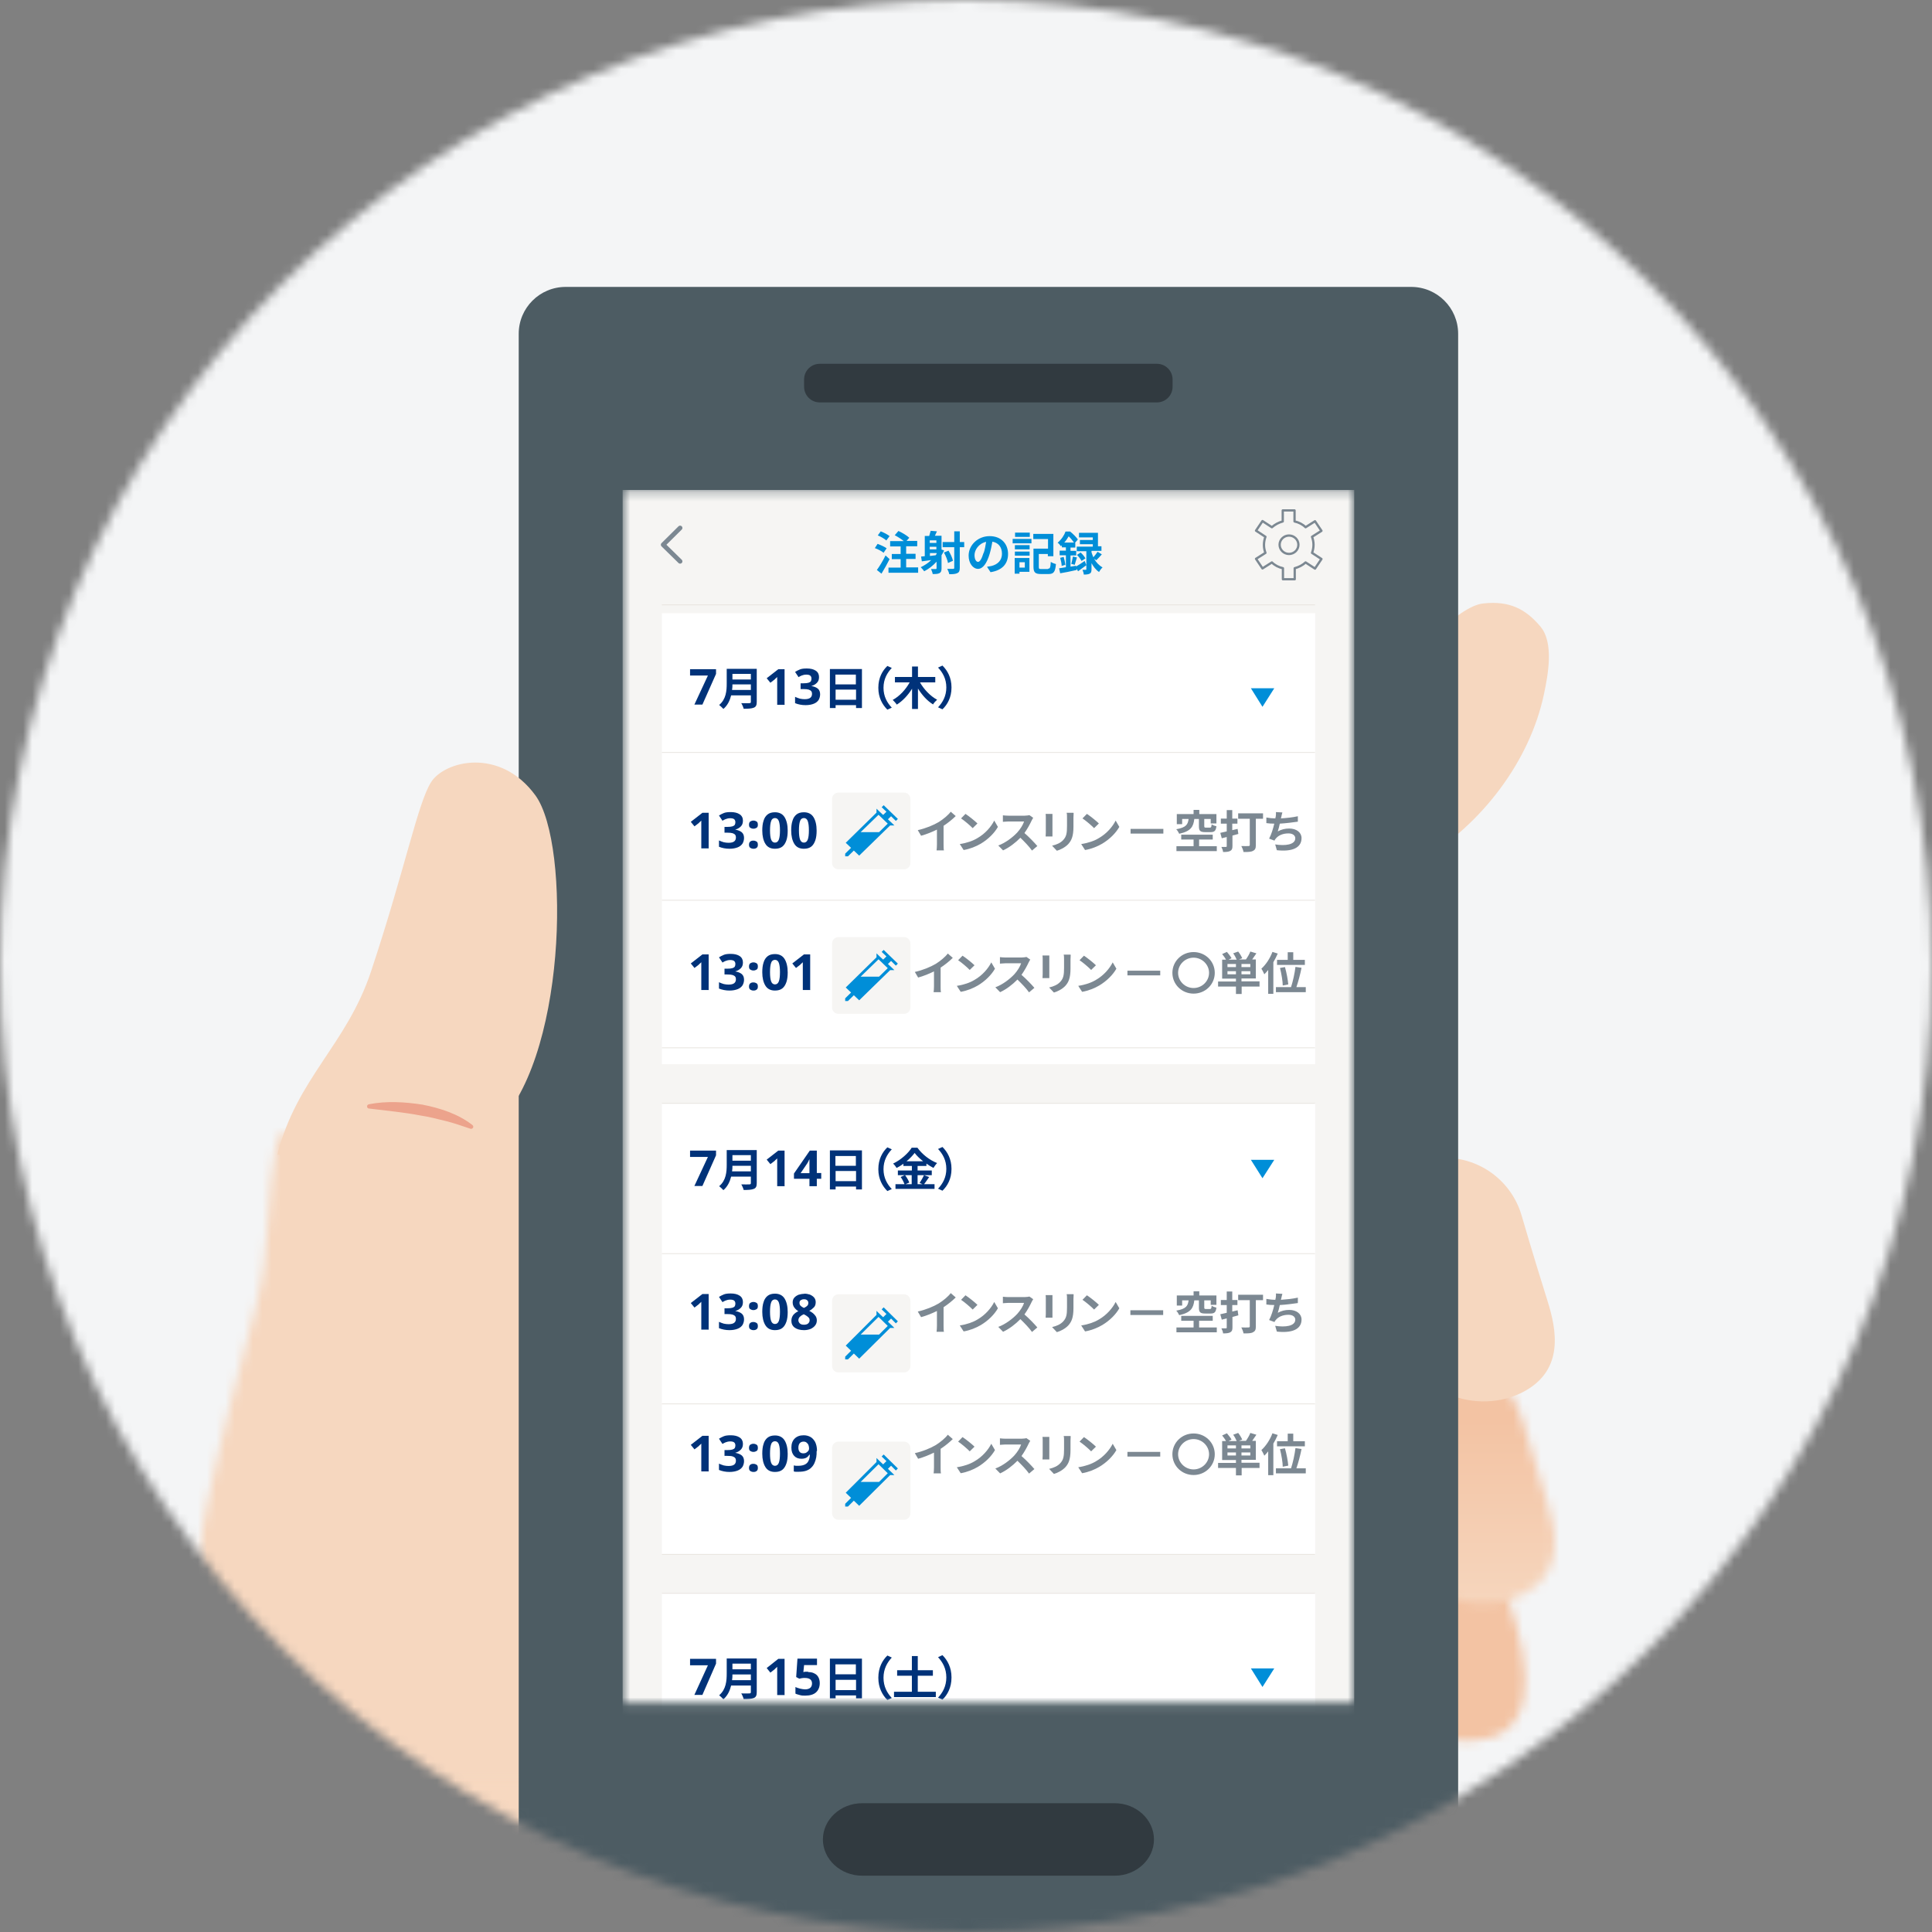 <svg width="210" height="210" viewBox="0 0 210 210" fill="none" xmlns="http://www.w3.org/2000/svg">
<rect x="0" y="0" width="210" height="210" fill="#808080" stroke="none"/>
<mask id="mask0_1_2675" style="mask-type:alpha" maskUnits="userSpaceOnUse" x="0" y="0" width="210" height="210">
<path d="M0.018 105C0.018 162.994 47.019 210 105.009 210C162.998 210 210 162.994 210 105C210 47.006 162.981 0 104.991 0C47.002 0 0 47.006 0 105" fill="#D9D9D9"/>
</mask>
<g mask="url(#mask0_1_2675)">
<rect x="-20.179" y="-18.371" width="266.357" height="233.264" fill="white"/>
<rect x="-20.179" y="-18.371" width="266.357" height="233.264" fill="#939AA7" fill-opacity="0.1"/>
<path d="M147.44 76.47C153.948 71.188 158.374 65.887 161.237 65.592C164.101 65.278 165.843 66.221 167.425 68.086C168.947 69.873 168.246 73.407 167.826 75.429C166.284 82.772 161.037 89.585 154.589 93.453L147.46 76.489L147.44 76.47Z" fill="#F6D7BF"/>
<path d="M32 202.122L25.5 193.622L147 186.622V206.122L136 210.122L72 213.122L32 202.122Z" fill="#F7D8C0"/>
<mask id="mask1_1_2675" style="mask-type:luminance" maskUnits="userSpaceOnUse" x="21" y="110" width="145" height="84">
<path d="M30.148 123.533C28.846 130.111 29.487 135.392 27.865 141.793C26.223 148.194 23.98 156.244 22.418 163.862C21.277 169.419 20.375 179.53 24.741 193.549H150.724V185.833C150.724 185.833 156.271 190.624 162.038 188.876C167.806 187.129 165.923 178.667 162.92 171.029C161.818 168.201 160.256 158.836 160.256 158.836H79.892V110.084L30.128 123.514L30.148 123.533Z" fill="white"/>
</mask>
<g mask="url(#mask1_1_2675)">
<path d="M37.508 63.798L-6.897 183.871L150.681 239.889L195.086 119.817L37.508 63.798Z" fill="url(#paint0_linear_1_2675)"/>
</g>
<mask id="mask2_1_2675" style="mask-type:luminance" maskUnits="userSpaceOnUse" x="148" y="147" width="21" height="28">
<path d="M148.421 157.537C148.701 160.076 149.302 162.915 150.463 165.754C154.148 174.77 161.558 175.57 165.783 173.191C170.009 170.812 169.188 166.534 168.226 163.475C167.586 161.396 166.564 158.157 165.383 154.098C164.301 150.4 160.897 147.861 157.052 147.861C151.845 147.861 147.84 152.379 148.421 157.537Z" fill="white"/>
</mask>
<g mask="url(#mask2_1_2675)">
<path d="M169.989 147.861H147.84V175.57H169.989V147.861Z" fill="url(#paint1_linear_1_2675)"/>
</g>
<path d="M157.052 125.849C160.917 125.849 164.301 128.408 165.383 132.087C166.564 136.125 167.565 139.364 168.226 141.463C169.188 144.542 170.009 148.8 165.783 151.18C161.558 153.559 154.128 152.759 150.463 143.742C149.302 140.904 148.701 138.065 148.421 135.526C147.86 130.368 151.845 125.849 157.052 125.849Z" fill="#F6D7BF"/>
<path d="M61.489 31.186H153.387C156.211 31.186 158.494 33.465 158.494 36.284V211.556C158.494 214.375 156.211 216.654 153.387 216.654H61.489C58.665 216.654 56.382 214.375 56.382 211.556V36.284C56.382 33.465 58.665 31.186 61.489 31.186Z" fill="#4D5C63"/>
<path d="M125.431 199.94C125.431 202.12 123.509 203.879 121.166 203.879H93.71C91.367 203.879 89.445 202.1 89.445 199.94C89.445 197.781 91.367 196.002 93.71 196.002H121.166C123.509 196.002 125.431 197.781 125.431 199.94Z" fill="#313A40"/>
<path d="M89.104 39.543H125.751C126.693 39.543 127.454 40.302 127.454 41.242V42.042C127.454 42.981 126.693 43.741 125.751 43.741H89.104C88.163 43.741 87.402 42.981 87.402 42.042V41.242C87.402 40.302 88.163 39.543 89.104 39.543Z" fill="#313A40"/>
<path d="M46.85 85.025C48.312 82.706 54.339 81.166 58.204 86.464C62.069 91.782 61.589 115.673 53.618 122.67C45.648 129.668 30.148 125.489 30.148 125.489C32.271 117.172 37.658 113.594 40.321 105.617C44.026 94.481 45.388 87.364 46.85 85.025Z" fill="#F6D7BF"/>
<path d="M40.081 120.031C42.023 119.651 43.986 119.771 45.928 120.071C47.851 120.451 49.793 121.071 51.355 122.29C51.456 122.37 51.475 122.51 51.395 122.61C51.335 122.69 51.235 122.71 51.135 122.69C50.234 122.39 49.353 122.071 48.452 121.851C47.55 121.631 46.649 121.391 45.708 121.251C43.866 120.891 41.983 120.731 40.101 120.491C39.961 120.491 39.881 120.351 39.901 120.231C39.901 120.131 40.001 120.051 40.101 120.031" fill="#ECA38C"/>
<mask id="mask3_1_2675" style="mask-type:luminance" maskUnits="userSpaceOnUse" x="67" y="53" width="81" height="133">
<path d="M147.199 53.257H67.677V185.106H147.199V53.257Z" fill="white"/>
</mask>
<g mask="url(#mask3_1_2675)">
<path d="M147.199 53.257H67.677V194.402H147.199V53.257Z" fill="#F6F5F3"/>
<path d="M142.954 66.652H71.942V115.673H142.954V66.652Z" fill="white"/>
<path d="M142.954 119.931H71.942V168.952H142.954V119.931Z" fill="white"/>
<path d="M142.954 173.191H71.942V189.524H142.954V173.191Z" fill="white"/>
<path d="M137.226 76.828L135.965 74.809H138.508L137.226 76.828Z" fill="#008ED8"/>
<path d="M96.053 60.095C95.853 59.915 95.432 59.695 95.092 59.575L95.392 59.115C95.713 59.235 96.153 59.435 96.374 59.595L96.033 60.095H96.053ZM96.694 60.774C96.434 61.294 96.113 61.874 95.813 62.354L95.312 61.954C95.593 61.574 95.973 60.954 96.253 60.374L96.694 60.774ZM96.354 58.755C96.153 58.575 95.753 58.335 95.412 58.195L95.733 57.755C96.053 57.876 96.474 58.095 96.694 58.275L96.334 58.755H96.354ZM99.798 61.694V62.254H96.574V61.694H97.895V60.774H96.934V60.215H97.895V59.395H96.754V58.815H98.236C97.976 58.595 97.595 58.355 97.255 58.175L97.655 57.715C98.056 57.895 98.596 58.215 98.837 58.455L98.536 58.795H99.698V59.375H98.496V60.195H99.518V60.754H98.496V61.674H99.798V61.694ZM102.602 59.875C102.522 60.055 102.421 60.215 102.341 60.355V61.794C102.341 62.054 102.281 62.214 102.121 62.294C101.941 62.394 101.72 62.394 101.38 62.394C101.36 62.234 101.26 61.994 101.2 61.854C101.4 61.854 101.62 61.854 101.7 61.854C101.761 61.854 101.801 61.834 101.801 61.754V61.054C101.4 61.494 100.959 61.834 100.459 62.094C100.379 61.974 100.178 61.754 100.078 61.654C100.499 61.454 100.899 61.194 101.22 60.874C100.859 60.934 100.499 60.974 100.199 61.014L100.118 60.495L100.519 60.455V58.255H101C101.06 58.075 101.12 57.855 101.16 57.696L101.841 57.755C101.761 57.935 101.68 58.095 101.62 58.235H102.341V59.735L102.602 59.815V59.875ZM101.781 58.735H101.06V59.015H101.781V58.735ZM101.781 59.435H101.06V59.715H101.781V59.435ZM101.06 60.434L101.7 60.355L101.801 60.215V60.115H101.08V60.414L101.06 60.434ZM104.804 59.475H104.324V61.734C104.324 62.054 104.244 62.214 104.064 62.294C103.863 62.394 103.603 62.414 103.182 62.414C103.162 62.254 103.042 61.994 102.962 61.834C103.242 61.834 103.503 61.834 103.603 61.834C103.703 61.834 103.723 61.794 103.723 61.714V59.475H102.461V58.915H103.723V57.755H104.324V58.915H104.804V59.475ZM103.042 61.194C103.002 60.894 102.802 60.414 102.602 60.055L103.102 59.855C103.323 60.215 103.523 60.654 103.583 60.954L103.042 61.194ZM107.328 61.594C107.528 61.574 107.668 61.534 107.788 61.514C108.429 61.354 108.91 60.914 108.91 60.195C108.91 59.475 108.529 58.995 107.868 58.875C107.788 59.295 107.708 59.755 107.568 60.215C107.268 61.214 106.847 61.834 106.306 61.834C105.766 61.834 105.285 61.234 105.285 60.395C105.285 59.255 106.286 58.275 107.568 58.275C108.85 58.275 109.571 59.135 109.571 60.215C109.571 61.294 108.93 61.994 107.668 62.194L107.288 61.614L107.328 61.594ZM106.927 60.095C107.047 59.735 107.127 59.295 107.188 58.895C106.366 59.075 105.926 59.795 105.926 60.334C105.926 60.834 106.126 61.074 106.306 61.074C106.507 61.074 106.707 60.754 106.907 60.095H106.927ZM110.071 58.575H112.114V59.055H110.071V58.575ZM111.914 62.154H110.812V62.354H110.292V60.654H111.894V62.174L111.914 62.154ZM110.312 59.255H111.914V59.715H110.312V59.255ZM110.312 59.955H111.914V60.395H110.312V59.955ZM111.934 58.355H110.332V57.895H111.934V58.355ZM110.812 61.114V61.694H111.393V61.114H110.812ZM113.916 61.814C114.137 61.814 114.177 61.694 114.217 61.074C114.357 61.174 114.617 61.274 114.777 61.314C114.697 62.154 114.537 62.394 113.976 62.394H113.155C112.534 62.394 112.334 62.234 112.334 61.594V59.635H113.916V58.595H112.314V58.035H114.497V60.455H113.896V60.215H112.915V61.614C112.915 61.834 112.955 61.854 113.195 61.854H113.916V61.814ZM117 61.554C117.261 61.414 117.581 61.194 117.901 60.974L118.082 61.434C117.781 61.654 117.461 61.894 117.18 62.094L117.02 61.814V61.954C116.419 62.094 115.759 62.234 115.238 62.314L115.118 61.774C115.338 61.734 115.578 61.694 115.859 61.654V60.355H115.178V59.855H115.859V59.495H115.418V59.275C115.418 59.275 115.358 59.335 115.318 59.375C115.238 59.255 115.078 59.055 114.958 58.995C115.378 58.635 115.679 58.175 115.819 57.776H116.319C116.62 58.015 116.98 58.375 117.16 58.635L116.84 59.015H116.88V59.515H116.359V59.875H116.98V60.374H116.359V61.594L116.96 61.494V61.594L117 61.554ZM115.618 60.535C115.699 60.814 115.779 61.174 115.799 61.394L115.398 61.514C115.398 61.274 115.318 60.914 115.238 60.634L115.618 60.535ZM116.74 58.975C116.6 58.775 116.379 58.495 116.159 58.295C116.039 58.515 115.879 58.755 115.679 58.975H116.74ZM116.439 61.314C116.5 61.094 116.58 60.734 116.62 60.495L117.06 60.594C116.96 60.874 116.88 61.194 116.82 61.394L116.46 61.294L116.439 61.314ZM118.923 60.734C119.143 61.114 119.443 61.454 119.844 61.674C119.724 61.774 119.543 62.014 119.463 62.174C119.103 61.934 118.843 61.574 118.642 61.214V61.874C118.642 62.134 118.602 62.274 118.442 62.354C118.282 62.434 118.082 62.454 117.801 62.454C117.801 62.294 117.721 62.094 117.661 61.934C117.801 61.934 117.961 61.934 118.002 61.934C118.062 61.934 118.082 61.934 118.082 61.874V59.915H117.04V59.415H118.783V59.155H117.381V58.695H118.783V58.415H117.281V57.916H119.343V59.375H119.724V59.875H118.642V60.035C118.702 60.215 118.762 60.395 118.843 60.574C119.003 60.395 119.183 60.155 119.303 59.975L119.764 60.255C119.564 60.495 119.343 60.714 119.163 60.894L118.923 60.734ZM117.461 60.055C117.661 60.235 117.881 60.495 117.981 60.694L117.561 60.974C117.481 60.794 117.261 60.514 117.06 60.315L117.461 60.055Z" fill="#008ED8"/>
</g>
<path d="M75.467 76.607L76.948 73.426H75.006V72.739H77.83V73.249L76.348 76.587H75.487L75.467 76.607Z" fill="#003279"/>
<path d="M82.255 76.293C82.255 76.646 82.175 76.823 81.935 76.921C81.695 77.019 81.334 77.039 80.834 77.039C80.793 76.862 80.673 76.587 80.573 76.43C80.934 76.45 81.354 76.43 81.454 76.43C81.574 76.43 81.615 76.391 81.615 76.293V75.586H79.472C79.332 76.136 79.091 76.666 78.631 77.058C78.531 76.941 78.29 76.725 78.17 76.627C78.931 75.998 78.991 75.056 78.991 74.31V72.7H82.255V76.312V76.293ZM81.615 74.997V74.388H79.612C79.612 74.585 79.612 74.781 79.572 74.997H81.615ZM79.612 73.249V73.858H81.615V73.249H79.612Z" fill="#003279"/>
<path d="M85.319 76.607H84.478V74.369C84.478 74.369 84.478 74.153 84.478 73.996C84.478 73.838 84.478 73.701 84.478 73.583C84.478 73.603 84.418 73.642 84.358 73.701C84.298 73.76 84.238 73.799 84.198 73.858L83.737 74.212L83.337 73.721L84.598 72.739H85.279V76.587L85.319 76.607Z" fill="#003279"/>
<path d="M89.024 73.603C89.024 73.878 88.944 74.074 88.784 74.231C88.624 74.388 88.423 74.506 88.183 74.565C88.503 74.624 88.744 74.722 88.904 74.86C89.064 74.997 89.144 75.213 89.144 75.468C89.144 75.684 89.084 75.9 88.984 76.077C88.864 76.254 88.704 76.391 88.463 76.489C88.223 76.588 87.923 76.646 87.562 76.646C87.142 76.646 86.761 76.568 86.421 76.43V75.743C86.581 75.822 86.761 75.881 86.941 75.94C87.122 75.979 87.302 75.999 87.462 75.999C87.762 75.999 87.963 75.94 88.083 75.841C88.203 75.743 88.263 75.606 88.263 75.409C88.263 75.311 88.243 75.213 88.183 75.135C88.123 75.056 88.023 74.997 87.903 74.958C87.782 74.919 87.582 74.899 87.322 74.899H87.022V74.271H87.322C87.562 74.271 87.742 74.251 87.883 74.212C88.003 74.172 88.103 74.114 88.143 74.035C88.183 73.957 88.203 73.878 88.203 73.76C88.203 73.623 88.163 73.525 88.083 73.446C88.003 73.368 87.843 73.328 87.642 73.328C87.462 73.328 87.282 73.368 87.142 73.426C87.001 73.485 86.881 73.544 86.801 73.603L86.421 73.034C86.581 72.936 86.761 72.837 86.961 72.759C87.162 72.68 87.422 72.661 87.702 72.661C88.103 72.661 88.423 72.739 88.664 72.896C88.904 73.053 89.024 73.289 89.024 73.584V73.603Z" fill="#003279"/>
<path d="M93.69 72.739V76.96H93.049V76.646H90.826V76.96H90.206V72.719H93.69V72.739ZM90.806 73.328V74.388H93.029V73.328H90.806ZM93.049 76.057V74.958H90.826V76.057H93.049ZM95.472 74.742C95.472 73.682 95.913 72.896 96.454 72.386L96.934 72.602C96.434 73.132 96.033 73.819 96.033 74.761C96.033 75.704 96.434 76.391 96.934 76.921L96.454 77.137C95.913 76.607 95.472 75.822 95.472 74.781V74.742ZM99.998 74.172C100.419 74.918 101.12 75.665 101.861 76.057C101.72 76.175 101.5 76.411 101.42 76.568C100.779 76.175 100.219 75.547 99.778 74.84V77.059H99.137V74.86C98.697 75.567 98.116 76.195 97.475 76.588C97.375 76.43 97.175 76.214 97.034 76.077C97.775 75.684 98.456 74.938 98.877 74.172H97.275V73.583H99.137V72.445H99.778V73.583H101.66V74.172H100.018H99.998ZM103.423 74.742C103.423 75.802 102.982 76.588 102.441 77.098L101.961 76.882C102.461 76.352 102.862 75.665 102.862 74.722C102.862 73.78 102.461 73.093 101.961 72.562L102.441 72.346C102.982 72.877 103.423 73.662 103.423 74.703V74.742Z" fill="#003279"/>
<path d="M77.069 92.216H76.228V89.978C76.228 89.978 76.228 89.762 76.228 89.605C76.228 89.448 76.228 89.311 76.228 89.193C76.228 89.212 76.167 89.252 76.107 89.311C76.047 89.369 75.987 89.409 75.947 89.468L75.487 89.821L75.086 89.33L76.348 88.348H77.028V92.197L77.069 92.216Z" fill="#003279"/>
<path d="M80.753 89.213C80.753 89.487 80.673 89.684 80.513 89.841C80.353 89.998 80.153 90.116 79.912 90.174C80.233 90.233 80.473 90.332 80.633 90.469C80.793 90.606 80.874 90.823 80.874 91.078C80.874 91.294 80.813 91.51 80.713 91.686C80.593 91.863 80.433 92.001 80.193 92.099C79.952 92.197 79.652 92.256 79.291 92.256C78.871 92.256 78.49 92.177 78.15 92.04V91.353C78.31 91.431 78.49 91.49 78.671 91.549C78.851 91.588 79.031 91.608 79.191 91.608C79.492 91.608 79.692 91.549 79.812 91.451C79.932 91.353 79.992 91.215 79.992 91.019C79.992 90.921 79.972 90.823 79.912 90.744C79.852 90.665 79.752 90.606 79.632 90.567C79.512 90.528 79.311 90.508 79.051 90.508H78.751V89.88H79.051C79.291 89.88 79.472 89.86 79.612 89.821C79.732 89.782 79.832 89.723 79.872 89.644C79.912 89.566 79.932 89.487 79.932 89.37C79.932 89.232 79.892 89.134 79.812 89.055C79.732 88.977 79.572 88.938 79.372 88.938C79.191 88.938 79.011 88.977 78.871 89.036C78.731 89.095 78.611 89.154 78.531 89.213L78.15 88.643C78.31 88.545 78.49 88.447 78.691 88.368C78.891 88.29 79.151 88.27 79.432 88.27C79.832 88.27 80.153 88.349 80.393 88.506C80.633 88.663 80.753 88.898 80.753 89.193V89.213Z" fill="#003279"/>
<path d="M81.414 89.644C81.414 89.487 81.454 89.37 81.554 89.291C81.654 89.232 81.755 89.193 81.895 89.193C82.035 89.193 82.135 89.232 82.235 89.291C82.335 89.35 82.376 89.468 82.376 89.644C82.376 89.821 82.335 89.919 82.235 89.978C82.135 90.037 82.035 90.076 81.895 90.076C81.755 90.076 81.654 90.037 81.554 89.978C81.454 89.919 81.414 89.802 81.414 89.644ZM81.414 91.824C81.414 91.667 81.454 91.549 81.554 91.471C81.654 91.392 81.755 91.372 81.895 91.372C82.035 91.372 82.135 91.412 82.235 91.471C82.335 91.529 82.376 91.647 82.376 91.824C82.376 91.981 82.335 92.099 82.235 92.158C82.135 92.236 82.035 92.256 81.895 92.256C81.755 92.256 81.654 92.217 81.554 92.158C81.454 92.079 81.414 91.981 81.414 91.824Z" fill="#003279"/>
<path d="M85.62 90.273C85.62 90.685 85.58 91.038 85.48 91.333C85.379 91.627 85.239 91.863 85.039 92.02C84.839 92.177 84.578 92.256 84.238 92.256C83.757 92.256 83.417 92.079 83.197 91.726C82.976 91.372 82.856 90.881 82.856 90.273C82.856 89.86 82.896 89.507 82.996 89.212C83.076 88.918 83.237 88.682 83.437 88.525C83.637 88.368 83.897 88.29 84.238 88.29C84.698 88.29 85.059 88.466 85.279 88.82C85.499 89.173 85.62 89.664 85.62 90.292V90.273ZM83.697 90.273C83.697 90.705 83.737 91.038 83.817 91.254C83.897 91.47 84.038 91.588 84.238 91.588C84.438 91.588 84.578 91.47 84.658 91.254C84.739 91.038 84.779 90.705 84.779 90.253C84.779 89.801 84.739 89.487 84.658 89.252C84.578 89.036 84.438 88.918 84.238 88.918C84.038 88.918 83.877 89.036 83.817 89.252C83.737 89.468 83.697 89.801 83.697 90.253V90.273Z" fill="#003279"/>
<path d="M88.764 90.273C88.764 90.685 88.724 91.038 88.624 91.333C88.523 91.627 88.383 91.863 88.183 92.02C87.983 92.177 87.722 92.256 87.382 92.256C86.901 92.256 86.561 92.079 86.341 91.726C86.12 91.372 86 90.881 86 90.273C86 89.86 86.04 89.507 86.14 89.212C86.22 88.918 86.381 88.682 86.581 88.525C86.781 88.368 87.041 88.29 87.382 88.29C87.843 88.29 88.203 88.466 88.423 88.82C88.644 89.173 88.764 89.664 88.764 90.292V90.273ZM86.841 90.273C86.841 90.705 86.881 91.038 86.961 91.254C87.041 91.47 87.182 91.588 87.382 91.588C87.582 91.588 87.722 91.47 87.802 91.254C87.883 91.038 87.923 90.705 87.923 90.253C87.923 89.801 87.883 89.487 87.802 89.252C87.722 89.036 87.582 88.918 87.382 88.918C87.182 88.918 87.021 89.036 86.961 89.252C86.881 89.468 86.841 89.801 86.841 90.253V90.273Z" fill="#003279"/>
<path d="M77.069 107.61H76.228V105.371C76.228 105.371 76.228 105.155 76.228 104.998C76.228 104.841 76.228 104.704 76.228 104.586C76.228 104.606 76.167 104.645 76.107 104.704C76.047 104.763 75.987 104.802 75.947 104.861L75.487 105.214L75.086 104.723L76.348 103.742H77.028V107.59L77.069 107.61Z" fill="#003279"/>
<path d="M80.753 104.625C80.753 104.9 80.673 105.097 80.513 105.254C80.353 105.411 80.153 105.528 79.912 105.587C80.233 105.646 80.473 105.744 80.633 105.882C80.793 106.019 80.874 106.235 80.874 106.491C80.874 106.707 80.813 106.923 80.713 107.099C80.593 107.276 80.433 107.413 80.193 107.512C79.952 107.61 79.652 107.669 79.291 107.669C78.871 107.669 78.49 107.59 78.15 107.453V106.765C78.31 106.844 78.49 106.903 78.671 106.962C78.851 107.001 79.031 107.021 79.191 107.021C79.492 107.021 79.692 106.962 79.812 106.864C79.932 106.765 79.992 106.628 79.992 106.432C79.992 106.334 79.972 106.235 79.912 106.157C79.852 106.078 79.752 106.019 79.632 105.98C79.512 105.941 79.311 105.921 79.051 105.921H78.751V105.293H79.051C79.291 105.293 79.472 105.273 79.612 105.234C79.732 105.195 79.832 105.136 79.872 105.057C79.912 104.979 79.932 104.9 79.932 104.782C79.932 104.645 79.892 104.547 79.812 104.468C79.732 104.39 79.572 104.35 79.372 104.35C79.191 104.35 79.011 104.39 78.871 104.449C78.731 104.508 78.611 104.566 78.531 104.625L78.15 104.056C78.31 103.958 78.49 103.86 78.691 103.781C78.891 103.702 79.151 103.683 79.432 103.683C79.832 103.683 80.153 103.761 80.393 103.918C80.633 104.076 80.753 104.311 80.753 104.606V104.625Z" fill="#003279"/>
<path d="M81.414 105.057C81.414 104.9 81.454 104.782 81.554 104.704C81.654 104.645 81.755 104.606 81.895 104.606C82.035 104.606 82.135 104.645 82.235 104.704C82.335 104.763 82.376 104.881 82.376 105.057C82.376 105.234 82.335 105.332 82.235 105.391C82.135 105.45 82.035 105.489 81.895 105.489C81.755 105.489 81.654 105.45 81.554 105.391C81.454 105.332 81.414 105.214 81.414 105.057ZM81.414 107.237C81.414 107.08 81.454 106.962 81.554 106.883C81.654 106.805 81.755 106.785 81.895 106.785C82.035 106.785 82.135 106.824 82.235 106.883C82.335 106.942 82.376 107.06 82.376 107.237C82.376 107.394 82.335 107.512 82.235 107.57C82.135 107.649 82.035 107.669 81.895 107.669C81.755 107.669 81.654 107.629 81.554 107.57C81.454 107.492 81.414 107.394 81.414 107.237Z" fill="#003279"/>
<path d="M85.62 105.686C85.62 106.098 85.58 106.451 85.48 106.746C85.379 107.04 85.239 107.276 85.039 107.433C84.839 107.59 84.578 107.669 84.238 107.669C83.757 107.669 83.417 107.492 83.197 107.139C82.976 106.785 82.856 106.294 82.856 105.686C82.856 105.273 82.896 104.92 82.996 104.625C83.076 104.331 83.237 104.095 83.437 103.938C83.637 103.781 83.897 103.703 84.238 103.703C84.698 103.703 85.059 103.879 85.279 104.233C85.499 104.586 85.62 105.077 85.62 105.705V105.686ZM83.697 105.686C83.697 106.118 83.737 106.451 83.817 106.667C83.897 106.883 84.038 107.001 84.238 107.001C84.438 107.001 84.578 106.883 84.658 106.667C84.739 106.451 84.779 106.118 84.779 105.666C84.779 105.214 84.739 104.9 84.658 104.665C84.578 104.449 84.438 104.331 84.238 104.331C84.038 104.331 83.877 104.449 83.817 104.665C83.737 104.881 83.697 105.214 83.697 105.666V105.686Z" fill="#003279"/>
<path d="M88.103 107.61H87.262V105.371C87.262 105.371 87.262 105.155 87.262 104.998C87.262 104.841 87.262 104.704 87.262 104.586C87.262 104.606 87.202 104.645 87.142 104.704C87.082 104.763 87.022 104.802 86.981 104.861L86.521 105.214L86.12 104.723L87.382 103.742H88.063V107.59L88.103 107.61Z" fill="#003279"/>
<path d="M102.562 91.784C102.562 92 102.562 92.314 102.602 92.432H101.801C101.821 92.314 101.841 92 101.841 91.784V90.174C101.32 90.43 100.699 90.685 100.118 90.842L99.758 90.233C100.639 90.037 101.48 89.683 102.041 89.35C102.542 89.035 103.062 88.603 103.343 88.231L103.883 88.702C103.503 89.075 103.042 89.448 102.562 89.762V91.765V91.784ZM106.246 91.097C107.107 90.606 107.748 89.841 108.069 89.192L108.469 89.88C108.089 90.547 107.428 91.215 106.607 91.706C106.106 92 105.445 92.275 104.744 92.393L104.324 91.745C105.105 91.627 105.766 91.392 106.246 91.097ZM106.246 89.507L105.726 90.017C105.465 89.742 104.844 89.212 104.464 88.957L104.945 88.466C105.305 88.702 105.946 89.212 106.246 89.507ZM112.314 88.878C112.314 88.878 112.174 89.094 112.134 89.192C111.954 89.585 111.673 90.096 111.353 90.547C111.854 90.979 112.454 91.608 112.755 91.961L112.174 92.452C111.854 92 111.373 91.509 110.912 91.058C110.372 91.608 109.711 92.118 109.03 92.432L108.509 91.902C109.31 91.608 110.091 90.999 110.572 90.488C110.912 90.115 111.213 89.624 111.313 89.291H109.611C109.39 89.291 109.13 89.33 109.01 89.33V88.623C109.15 88.643 109.45 88.662 109.611 88.662H111.373C111.593 88.662 111.793 88.623 111.894 88.603L112.314 88.898V88.878ZM114.397 88.446C114.397 88.564 114.397 88.662 114.397 88.82V90.488C114.397 90.606 114.397 90.803 114.397 90.92H113.656C113.656 90.92 113.676 90.626 113.676 90.488V88.839C113.676 88.839 113.676 88.564 113.656 88.466H114.397V88.446ZM116.7 88.388C116.7 88.525 116.68 88.682 116.68 88.878V89.86C116.68 90.92 116.459 91.372 116.099 91.765C115.759 92.118 115.238 92.373 114.877 92.472L114.357 91.922C114.857 91.804 115.278 91.627 115.578 91.293C115.919 90.92 115.979 90.547 115.979 89.782V88.839C115.979 88.643 115.979 88.486 115.939 88.348H116.68L116.7 88.388Z" fill="#7C8892"/>
<path d="M119.443 91.097C120.304 90.606 120.945 89.841 121.266 89.192L121.666 89.88C121.286 90.547 120.625 91.215 119.804 91.706C119.303 92 118.642 92.275 117.941 92.393L117.521 91.745C118.302 91.627 118.963 91.392 119.443 91.097ZM119.443 89.507L118.923 90.017C118.662 89.742 118.042 89.212 117.661 88.957L118.142 88.466C118.502 88.702 119.143 89.212 119.443 89.507Z" fill="#7C8892"/>
<path d="M126.452 90.096H122.888V90.607H126.452V90.096Z" fill="#7C8892"/>
<path d="M129.817 89.016C129.717 89.841 129.456 90.351 128.175 90.626C128.115 90.489 127.974 90.253 127.854 90.135C128.956 89.939 129.116 89.605 129.196 89.016H128.495V89.585H127.914V88.486H129.737V88.034H130.357V88.486H132.22V89.507H131.599V89.016H130.898V89.802C130.898 89.939 130.938 89.959 131.078 89.959H131.519C131.639 89.959 131.679 89.9 131.699 89.605C131.819 89.684 132.06 89.782 132.22 89.802C132.16 90.312 132 90.449 131.599 90.449H130.998C130.438 90.449 130.317 90.292 130.317 89.802V89.016H129.837H129.817ZM132.26 91.981V92.511H127.874V91.981H129.737V91.254H128.395V90.724H131.819V91.254H130.337V91.981H132.24H132.26ZM134.603 90.646C134.383 90.705 134.162 90.764 133.962 90.823V91.961C133.962 92.256 133.902 92.393 133.722 92.491C133.542 92.59 133.301 92.609 132.941 92.609C132.941 92.452 132.841 92.216 132.761 92.059C132.961 92.059 133.181 92.059 133.241 92.059C133.321 92.059 133.341 92.04 133.341 91.961V90.98L132.801 91.117L132.64 90.528C132.841 90.489 133.081 90.43 133.341 90.371V89.527H132.7V88.977H133.341V88.054H133.942V88.977H134.503V89.527H133.942V90.234L134.523 90.096L134.603 90.646ZM137.306 88.996H136.505V91.863C136.505 92.216 136.425 92.374 136.185 92.491C135.965 92.609 135.624 92.609 135.164 92.609C135.144 92.433 135.023 92.138 134.923 91.961C135.244 91.981 135.604 91.961 135.704 91.961C135.804 91.961 135.845 91.922 135.845 91.844V88.996H134.583V88.407H137.286V88.996H137.306ZM141.071 89.311C140.551 89.389 139.77 89.487 139.109 89.527C139.049 89.821 138.969 90.135 138.888 90.371C139.289 90.155 139.669 90.057 140.13 90.057C140.931 90.057 141.472 90.489 141.472 91.097C141.472 92.197 140.39 92.59 138.788 92.413L138.608 91.785C139.689 91.961 140.791 91.824 140.791 91.117C140.791 90.823 140.531 90.587 140.05 90.587C139.469 90.587 138.969 90.783 138.668 91.156C138.608 91.215 138.568 91.294 138.528 91.372L137.947 91.156C138.188 90.705 138.388 90.057 138.508 89.527C138.188 89.527 137.907 89.507 137.647 89.468V88.859C137.947 88.918 138.328 88.957 138.628 88.957C138.628 88.879 138.648 88.82 138.668 88.761C138.688 88.545 138.708 88.427 138.688 88.27L139.389 88.309C139.329 88.486 139.309 88.643 139.269 88.8L139.229 88.957C139.79 88.918 140.47 88.859 141.071 88.722V89.311Z" fill="#7C8892"/>
<path d="M102.241 107.197C102.241 107.413 102.241 107.727 102.281 107.845H101.48C101.5 107.727 101.52 107.413 101.52 107.197V105.587C100.999 105.843 100.379 106.098 99.798 106.255L99.438 105.646C100.319 105.45 101.16 105.096 101.72 104.763C102.221 104.449 102.742 104.017 103.022 103.644L103.563 104.115C103.182 104.488 102.722 104.861 102.241 105.175V107.178V107.197ZM105.926 106.51C106.787 106.019 107.428 105.254 107.748 104.606L108.149 105.293C107.768 105.96 107.107 106.628 106.286 107.119C105.786 107.413 105.125 107.688 104.424 107.806L104.003 107.158C104.784 107.04 105.445 106.805 105.926 106.51ZM105.926 104.92L105.405 105.43C105.145 105.155 104.524 104.625 104.144 104.37L104.624 103.879C104.985 104.115 105.625 104.625 105.926 104.92ZM111.994 104.291C111.994 104.291 111.854 104.507 111.813 104.606C111.633 104.998 111.353 105.509 111.032 105.96C111.533 106.392 112.134 107.021 112.434 107.374L111.854 107.865C111.533 107.413 111.052 106.922 110.592 106.471C110.051 107.021 109.39 107.531 108.709 107.845L108.189 107.315C108.99 107.021 109.771 106.412 110.251 105.902C110.592 105.528 110.892 105.038 110.992 104.704H109.29C109.07 104.704 108.81 104.743 108.689 104.743V104.036C108.83 104.056 109.13 104.076 109.29 104.076H111.052C111.273 104.076 111.473 104.036 111.573 104.017L111.994 104.311V104.291ZM114.056 103.84C114.056 103.958 114.056 104.056 114.056 104.213V105.882C114.056 106 114.056 106.196 114.056 106.314H113.315C113.315 106.314 113.335 106.019 113.335 105.882V104.233C113.335 104.233 113.335 103.958 113.315 103.86H114.056V103.84ZM116.379 103.801C116.379 103.938 116.359 104.095 116.359 104.291V105.273C116.359 106.333 116.139 106.785 115.779 107.178C115.438 107.531 114.917 107.786 114.557 107.885L114.036 107.335C114.537 107.217 114.958 107.04 115.258 106.707C115.598 106.333 115.658 105.96 115.658 105.195V104.252C115.658 104.056 115.658 103.899 115.618 103.761H116.359L116.379 103.801Z" fill="#7C8892"/>
<path d="M119.123 106.51C119.984 106.019 120.625 105.254 120.945 104.606L121.346 105.293C120.965 105.96 120.304 106.628 119.483 107.119C118.983 107.413 118.322 107.688 117.621 107.806L117.2 107.158C117.981 107.04 118.642 106.805 119.123 106.51ZM119.123 104.92L118.602 105.43C118.342 105.155 117.721 104.625 117.341 104.37L117.821 103.879C118.182 104.115 118.823 104.625 119.123 104.92ZM126.112 105.509V106.019H122.547V105.509H126.112Z" fill="#7C8892"/>
<path d="M129.737 103.486C131.018 103.486 132.04 104.488 132.04 105.744C132.04 107.001 131.018 108.002 129.737 108.002C128.455 108.002 127.434 107.001 127.434 105.744C127.434 104.488 128.455 103.486 129.737 103.486ZM129.737 104.095C128.815 104.095 128.054 104.841 128.054 105.744C128.054 106.648 128.815 107.394 129.737 107.394C130.658 107.394 131.419 106.648 131.419 105.744C131.419 104.841 130.658 104.095 129.737 104.095ZM136.926 107.237H134.963V108.042H134.343V107.237H132.4V106.687H134.343V106.373H132.841V104.311H133.261C133.161 104.115 132.981 103.879 132.841 103.702L133.361 103.467C133.542 103.683 133.762 103.958 133.862 104.154L133.542 104.311H134.423C134.343 104.115 134.202 103.84 134.042 103.624L134.583 103.427C134.763 103.643 134.943 103.958 135.023 104.154L134.663 104.291H135.424C135.604 104.036 135.804 103.702 135.905 103.427L136.565 103.624C136.405 103.859 136.245 104.095 136.105 104.291H136.505V106.353H134.943V106.667H136.906V107.217L136.926 107.237ZM134.343 104.782H133.421V105.116H134.343V104.782ZM134.343 105.901V105.568H133.421V105.901H134.343ZM135.905 104.782H134.943V105.116H135.905V104.782ZM135.905 105.568H134.943V105.901H135.905V105.568ZM138.888 103.643C138.748 103.958 138.588 104.291 138.408 104.586V108.022H137.847V105.43C137.707 105.607 137.567 105.764 137.427 105.901C137.366 105.764 137.206 105.43 137.106 105.293C137.587 104.861 138.047 104.174 138.308 103.467L138.868 103.643H138.888ZM141.932 107.295V107.845H138.688V107.295H140.33C140.531 106.687 140.731 105.784 140.811 105.096L141.472 105.195C141.332 105.901 141.111 106.726 140.911 107.295H141.932ZM139.97 104.331V103.506H140.571V104.331H141.832V104.88H138.808V104.331H139.99H139.97ZM139.429 107.138C139.429 106.667 139.289 105.843 139.129 105.214L139.669 105.116C139.85 105.744 139.99 106.53 140.03 107.001L139.429 107.119V107.138Z" fill="#7C8892"/>
<mask id="mask4_1_2675" style="mask-type:luminance" maskUnits="userSpaceOnUse" x="67" y="52" width="81" height="131">
<path d="M147.199 52.594H67.677V182.083H147.199V52.594Z" fill="white"/>
</mask>
<g mask="url(#mask4_1_2675)">
<path d="M139.089 59.211C139.089 58.661 139.549 58.21 140.11 58.21C140.671 58.21 141.131 58.661 141.131 59.211C141.131 59.761 140.671 60.212 140.11 60.212C139.549 60.212 139.089 59.761 139.089 59.211ZM142.773 59.211C142.773 58.916 142.713 58.622 142.613 58.347L143.635 57.699L142.934 56.658L141.912 57.306C141.592 56.992 141.171 56.776 140.711 56.678V55.48H139.429V56.678C138.989 56.796 138.588 57.012 138.248 57.306L137.226 56.639L136.525 57.679L137.547 58.347C137.447 58.622 137.387 58.916 137.387 59.231C137.387 59.545 137.447 59.82 137.547 60.094L136.525 60.742L137.226 61.783L138.248 61.135C138.568 61.449 138.989 61.665 139.449 61.764V62.961H140.731V61.764C141.171 61.646 141.592 61.43 141.912 61.135L142.934 61.803L143.635 60.762L142.613 60.094C142.713 59.82 142.773 59.525 142.773 59.211Z" stroke="#7C8892" stroke-width="0.25" stroke-linecap="round" stroke-linejoin="round"/>
<path d="M71.942 65.749H142.934" stroke="#E6E2DD" stroke-width="0.08" stroke-miterlimit="10"/>
<path d="M71.942 81.79H142.934" stroke="#E6E2DD" stroke-width="0.08" stroke-miterlimit="10"/>
<path d="M71.942 97.851H142.934" stroke="#E6E2DD" stroke-width="0.08" stroke-miterlimit="10"/>
<path d="M71.942 113.893H142.934" stroke="#E6E2DD" stroke-width="0.08" stroke-miterlimit="10"/>
<path d="M73.925 61.017L72.082 59.211L73.925 57.385" stroke="#7C8892" stroke-width="0.5" stroke-linecap="round" stroke-linejoin="round"/>
<path d="M91.147 86.149H98.256C98.656 86.149 98.957 86.463 98.957 86.836V93.807C98.957 94.199 98.636 94.494 98.256 94.494H91.147C90.746 94.494 90.446 94.18 90.446 93.807V86.836C90.446 86.444 90.766 86.149 91.147 86.149Z" fill="#F6F5F3"/>
<path d="M95.973 88.564L95.493 88.113L95.272 87.897V88.329L91.928 91.608L92.509 92.157L92.208 92.452L91.868 92.786V93.08H92.168L92.509 92.746L92.809 92.452L93.39 93.002L96.754 89.723H97.215L96.994 89.507L96.514 89.055L96.854 88.721L97.375 89.232L97.595 89.016L96.053 87.524L95.833 87.74L96.354 88.231L96.013 88.564H95.973ZM95.552 90.449H93.55L95.493 88.564L96.494 89.526L95.552 90.449Z" fill="#008ED8"/>
<path d="M91.147 101.857H98.256C98.656 101.857 98.957 102.171 98.957 102.544V109.514C98.957 109.907 98.636 110.201 98.256 110.201H91.147C90.746 110.201 90.446 109.887 90.446 109.514V102.544C90.446 102.151 90.766 101.857 91.147 101.857Z" fill="#F6F5F3"/>
<path d="M95.973 104.291L95.493 103.84L95.272 103.624V104.056L91.928 107.335L92.509 107.884L92.208 108.179L91.868 108.513V108.807H92.168L92.509 108.473L92.809 108.179L93.39 108.729L96.754 105.45H97.215L96.994 105.234L96.514 104.782L96.854 104.448L97.375 104.959L97.595 104.743L96.053 103.251L95.833 103.467L96.354 103.958L96.013 104.291H95.973ZM95.552 106.157H93.55L95.493 104.272L96.494 105.234L95.552 106.157Z" fill="#008ED8"/>
<path d="M137.226 128.069L135.965 126.066H138.508L137.226 128.069Z" fill="#008ED8"/>
</g>
<path d="M75.467 128.932L76.948 125.752H75.006V125.064H77.83V125.575L76.348 128.913H75.487L75.467 128.932Z" fill="#003279"/>
<path d="M82.255 128.599C82.255 128.952 82.175 129.129 81.935 129.227C81.695 129.325 81.334 129.345 80.834 129.345C80.793 129.168 80.673 128.893 80.573 128.736C80.934 128.756 81.354 128.736 81.454 128.736C81.574 128.736 81.615 128.697 81.615 128.599V127.892H79.472C79.332 128.442 79.091 128.972 78.631 129.364C78.531 129.247 78.29 129.031 78.17 128.932C78.931 128.304 78.991 127.362 78.991 126.616V125.006H82.255V128.618V128.599ZM81.615 127.322V126.714H79.612C79.612 126.91 79.612 127.106 79.572 127.322H81.615ZM79.612 125.555V126.164H81.615V125.555H79.612Z" fill="#003279"/>
<path d="M85.319 128.932H84.478V126.694C84.478 126.694 84.478 126.478 84.478 126.321C84.478 126.164 84.478 126.027 84.478 125.909C84.478 125.928 84.418 125.968 84.358 126.027C84.298 126.085 84.238 126.125 84.198 126.184L83.737 126.537L83.337 126.046L84.598 125.064H85.279V128.913L85.319 128.932Z" fill="#003279"/>
<path d="M89.264 128.127H88.784V128.932H87.983V128.127H86.3V127.558L88.023 125.064H88.784V127.499H89.264V128.127ZM87.983 127.499V126.851C87.983 126.851 87.983 126.674 87.983 126.557C87.983 126.439 87.983 126.321 87.983 126.223C87.983 126.125 87.983 126.046 87.983 126.027H87.963C87.963 126.027 87.903 126.164 87.863 126.243C87.823 126.321 87.782 126.38 87.742 126.458L87.022 127.519H87.963L87.983 127.499Z" fill="#003279"/>
<path d="M93.69 125.065V129.286H93.049V128.972H90.826V129.286H90.206V125.045H93.69V125.065ZM90.806 125.654V126.714H93.029V125.654H90.806ZM93.049 128.383V127.283H90.826V128.383H93.049ZM95.472 127.067C95.472 126.007 95.913 125.222 96.454 124.711L96.934 124.927C96.434 125.457 96.033 126.144 96.033 127.087C96.033 128.029 96.434 128.717 96.934 129.247L96.454 129.463C95.913 128.933 95.472 128.147 95.472 127.107V127.067ZM101 127.931C100.799 128.206 100.619 128.501 100.439 128.717H101.58V129.227H97.335V128.717H98.316C98.236 128.501 98.076 128.167 97.895 127.931L98.356 127.735H97.595V127.224H99.117V126.733H98.196V126.498C97.956 126.675 97.695 126.832 97.455 126.949C97.375 126.812 97.215 126.596 97.075 126.478C97.936 126.066 98.737 125.339 99.097 124.75H99.718C100.259 125.497 101.06 126.105 101.861 126.419C101.7 126.576 101.58 126.773 101.46 126.949C101.2 126.812 100.939 126.655 100.699 126.478V126.733H99.738V127.224H101.28V127.735H99.738V128.717H100.279L99.958 128.579C100.118 128.343 100.319 127.99 100.439 127.735L101.02 127.951L101 127.931ZM98.376 127.735C98.576 127.99 98.757 128.324 98.837 128.54L98.416 128.717H99.097V127.735H98.376ZM100.339 126.223C99.958 125.928 99.638 125.614 99.418 125.32C99.197 125.614 98.897 125.928 98.536 126.223H100.339ZM103.423 127.067C103.423 128.128 102.982 128.913 102.441 129.423L101.961 129.207C102.461 128.677 102.862 127.99 102.862 127.048C102.862 126.105 102.461 125.418 101.961 124.888L102.441 124.672C102.982 125.202 103.423 125.987 103.423 127.028V127.067Z" fill="#003279"/>
<path d="M77.069 144.522H76.228V142.284C76.228 142.284 76.228 142.068 76.228 141.911C76.228 141.754 76.228 141.616 76.228 141.498C76.228 141.518 76.167 141.557 76.107 141.616C76.047 141.675 75.987 141.714 75.947 141.773L75.487 142.127L75.086 141.636L76.348 140.654H77.028V144.502L77.069 144.522Z" fill="#003279"/>
<path d="M80.753 141.538C80.753 141.813 80.673 142.009 80.513 142.166C80.353 142.323 80.153 142.441 79.912 142.5C80.233 142.559 80.473 142.657 80.633 142.794C80.793 142.932 80.874 143.148 80.874 143.403C80.874 143.619 80.813 143.835 80.713 144.012C80.593 144.188 80.433 144.326 80.193 144.424C79.952 144.522 79.652 144.581 79.291 144.581C78.871 144.581 78.49 144.502 78.15 144.365V143.678C78.31 143.756 78.49 143.815 78.671 143.874C78.851 143.913 79.031 143.933 79.191 143.933C79.492 143.933 79.692 143.874 79.812 143.776C79.932 143.678 79.992 143.54 79.992 143.344C79.992 143.246 79.972 143.148 79.912 143.069C79.852 142.991 79.752 142.932 79.632 142.892C79.512 142.853 79.311 142.834 79.051 142.834H78.751V142.205H79.051C79.291 142.205 79.472 142.186 79.612 142.146C79.732 142.107 79.832 142.048 79.872 141.97C79.912 141.891 79.932 141.813 79.932 141.695C79.932 141.557 79.892 141.459 79.812 141.381C79.732 141.302 79.572 141.263 79.372 141.263C79.191 141.263 79.011 141.302 78.871 141.361C78.731 141.42 78.611 141.479 78.531 141.538L78.15 140.968C78.31 140.87 78.49 140.772 78.691 140.693C78.891 140.615 79.151 140.595 79.432 140.595C79.832 140.595 80.153 140.674 80.393 140.831C80.633 140.988 80.753 141.224 80.753 141.518V141.538Z" fill="#003279"/>
<path d="M81.414 141.97C81.414 141.813 81.454 141.695 81.554 141.616C81.654 141.557 81.755 141.518 81.895 141.518C82.035 141.518 82.135 141.557 82.235 141.616C82.335 141.675 82.376 141.793 82.376 141.97C82.376 142.146 82.335 142.245 82.235 142.303C82.135 142.362 82.035 142.402 81.895 142.402C81.755 142.402 81.654 142.362 81.554 142.303C81.454 142.245 81.414 142.127 81.414 141.97ZM81.414 144.149C81.414 143.992 81.454 143.874 81.554 143.796C81.654 143.717 81.755 143.697 81.895 143.697C82.035 143.697 82.135 143.737 82.235 143.796C82.335 143.855 82.376 143.972 82.376 144.149C82.376 144.306 82.335 144.424 82.235 144.483C82.135 144.561 82.035 144.581 81.895 144.581C81.755 144.581 81.654 144.542 81.554 144.483C81.454 144.404 81.414 144.306 81.414 144.149Z" fill="#003279"/>
<path d="M85.62 142.598C85.62 143.01 85.58 143.364 85.48 143.658C85.379 143.953 85.239 144.188 85.039 144.346C84.839 144.503 84.578 144.581 84.238 144.581C83.757 144.581 83.417 144.404 83.197 144.051C82.976 143.698 82.856 143.207 82.856 142.598C82.856 142.186 82.896 141.832 82.996 141.538C83.076 141.243 83.237 141.008 83.437 140.851C83.637 140.694 83.897 140.615 84.238 140.615C84.698 140.615 85.059 140.792 85.279 141.145C85.499 141.499 85.62 141.989 85.62 142.618V142.598ZM83.697 142.598C83.697 143.03 83.737 143.364 83.817 143.58C83.897 143.796 84.038 143.914 84.238 143.914C84.438 143.914 84.578 143.796 84.658 143.58C84.739 143.364 84.779 143.03 84.779 142.578C84.779 142.127 84.739 141.813 84.658 141.577C84.578 141.361 84.438 141.243 84.238 141.243C84.038 141.243 83.877 141.361 83.817 141.577C83.737 141.793 83.697 142.127 83.697 142.578V142.598Z" fill="#003279"/>
<path d="M87.402 140.615C87.622 140.615 87.843 140.654 88.023 140.713C88.203 140.792 88.363 140.89 88.483 141.027C88.603 141.165 88.664 141.341 88.664 141.538C88.664 141.773 88.603 141.97 88.463 142.107C88.323 142.245 88.163 142.382 87.963 142.48C88.103 142.559 88.243 142.637 88.363 142.736C88.483 142.834 88.584 142.951 88.664 143.069C88.744 143.207 88.784 143.344 88.784 143.521C88.784 143.737 88.724 143.914 88.603 144.071C88.483 144.228 88.323 144.346 88.123 144.444C87.923 144.522 87.682 144.581 87.402 144.581C86.961 144.581 86.621 144.483 86.381 144.306C86.14 144.13 86.02 143.874 86.02 143.56C86.02 143.305 86.1 143.089 86.24 142.912C86.381 142.755 86.561 142.618 86.781 142.52C86.601 142.421 86.461 142.284 86.341 142.127C86.22 141.97 86.16 141.773 86.16 141.557C86.16 141.361 86.22 141.184 86.341 141.047C86.461 140.91 86.621 140.811 86.801 140.733C87.001 140.674 87.202 140.635 87.422 140.635L87.402 140.615ZM86.781 143.501C86.781 143.639 86.841 143.756 86.941 143.855C87.041 143.953 87.202 143.992 87.382 143.992C87.562 143.992 87.742 143.953 87.843 143.855C87.943 143.756 88.003 143.658 88.003 143.501C88.003 143.403 87.983 143.325 87.923 143.246C87.862 143.167 87.782 143.109 87.702 143.05C87.622 142.991 87.522 142.932 87.442 142.893L87.362 142.853C87.182 142.932 87.041 143.03 86.941 143.128C86.841 143.226 86.781 143.364 86.781 143.501ZM87.382 141.224C87.242 141.224 87.142 141.263 87.041 141.322C86.941 141.4 86.901 141.479 86.901 141.616C86.901 141.754 86.941 141.852 87.041 141.95C87.142 142.029 87.242 142.107 87.382 142.166C87.502 142.107 87.622 142.048 87.722 141.95C87.823 141.872 87.862 141.754 87.862 141.616C87.862 141.499 87.823 141.4 87.722 141.322C87.622 141.243 87.522 141.224 87.382 141.224Z" fill="#003279"/>
<path d="M77.069 159.935H76.228V157.697C76.228 157.697 76.228 157.481 76.228 157.324C76.228 157.167 76.228 157.029 76.228 156.912C76.228 156.931 76.167 156.971 76.107 157.029C76.047 157.088 75.987 157.128 75.947 157.187L75.487 157.54L75.086 157.049L76.348 156.067H77.028V159.916L77.069 159.935Z" fill="#003279"/>
<path d="M80.753 156.951C80.753 157.226 80.673 157.422 80.513 157.579C80.353 157.736 80.153 157.854 79.912 157.913C80.233 157.972 80.473 158.07 80.633 158.207C80.793 158.345 80.874 158.561 80.874 158.816C80.874 159.032 80.813 159.248 80.713 159.425C80.593 159.601 80.433 159.739 80.193 159.837C79.952 159.935 79.652 159.994 79.291 159.994C78.871 159.994 78.49 159.916 78.15 159.778V159.091C78.31 159.169 78.49 159.228 78.671 159.287C78.851 159.327 79.031 159.346 79.191 159.346C79.492 159.346 79.692 159.287 79.812 159.189C79.932 159.091 79.992 158.953 79.992 158.757C79.992 158.659 79.972 158.561 79.912 158.482C79.852 158.404 79.752 158.345 79.632 158.306C79.512 158.266 79.311 158.247 79.051 158.247H78.751V157.618H79.051C79.291 157.618 79.472 157.599 79.612 157.559C79.732 157.52 79.832 157.461 79.872 157.383C79.912 157.304 79.932 157.226 79.932 157.108C79.932 156.97 79.892 156.872 79.812 156.794C79.732 156.715 79.572 156.676 79.372 156.676C79.191 156.676 79.011 156.715 78.871 156.774C78.731 156.833 78.611 156.892 78.531 156.951L78.15 156.381C78.31 156.283 78.49 156.185 78.691 156.106C78.891 156.028 79.151 156.008 79.432 156.008C79.832 156.008 80.153 156.087 80.393 156.244C80.633 156.401 80.753 156.637 80.753 156.931V156.951Z" fill="#003279"/>
<path d="M81.414 157.383C81.414 157.226 81.454 157.108 81.554 157.029C81.654 156.97 81.755 156.931 81.895 156.931C82.035 156.931 82.135 156.97 82.235 157.029C82.335 157.088 82.376 157.206 82.376 157.383C82.376 157.559 82.335 157.658 82.235 157.717C82.135 157.775 82.035 157.815 81.895 157.815C81.755 157.815 81.654 157.775 81.554 157.717C81.454 157.658 81.414 157.54 81.414 157.383ZM81.414 159.562C81.414 159.405 81.454 159.287 81.554 159.209C81.654 159.13 81.755 159.111 81.895 159.111C82.035 159.111 82.135 159.15 82.235 159.209C82.335 159.268 82.376 159.385 82.376 159.562C82.376 159.719 82.335 159.837 82.235 159.896C82.135 159.974 82.035 159.994 81.895 159.994C81.755 159.994 81.654 159.955 81.554 159.896C81.454 159.817 81.414 159.719 81.414 159.562Z" fill="#003279"/>
<path d="M85.62 158.011C85.62 158.423 85.58 158.777 85.48 159.071C85.379 159.366 85.239 159.602 85.039 159.759C84.839 159.916 84.578 159.994 84.238 159.994C83.757 159.994 83.417 159.818 83.197 159.464C82.976 159.111 82.856 158.62 82.856 158.011C82.856 157.599 82.896 157.245 82.996 156.951C83.076 156.656 83.237 156.421 83.437 156.264C83.637 156.107 83.897 156.028 84.238 156.028C84.698 156.028 85.059 156.205 85.279 156.558C85.499 156.912 85.62 157.402 85.62 158.031V158.011ZM83.697 158.011C83.697 158.443 83.737 158.777 83.817 158.993C83.897 159.209 84.038 159.327 84.238 159.327C84.438 159.327 84.578 159.209 84.658 158.993C84.739 158.777 84.779 158.443 84.779 157.992C84.779 157.54 84.739 157.226 84.658 156.99C84.578 156.774 84.438 156.656 84.238 156.656C84.038 156.656 83.877 156.774 83.817 156.99C83.737 157.206 83.697 157.54 83.697 157.992V158.011Z" fill="#003279"/>
<path d="M88.764 157.736C88.764 157.952 88.764 158.168 88.724 158.384C88.684 158.6 88.624 158.816 88.543 158.993C88.463 159.189 88.343 159.366 88.203 159.503C88.063 159.66 87.862 159.778 87.642 159.857C87.422 159.935 87.142 159.974 86.801 159.974C86.721 159.974 86.641 159.974 86.541 159.974C86.441 159.974 86.361 159.974 86.281 159.935V159.287C86.281 159.287 86.441 159.307 86.521 159.327C86.601 159.327 86.681 159.327 86.761 159.327C87.082 159.327 87.342 159.268 87.522 159.169C87.702 159.071 87.823 158.934 87.903 158.737C87.983 158.561 88.023 158.345 88.023 158.109H87.983C87.903 158.227 87.802 158.345 87.682 158.423C87.562 158.502 87.362 158.561 87.122 158.561C86.781 158.561 86.521 158.463 86.321 158.247C86.12 158.031 86.02 157.736 86.02 157.343C86.02 156.931 86.14 156.597 86.381 156.362C86.621 156.126 86.941 156.008 87.362 156.008C87.622 156.008 87.862 156.067 88.083 156.185C88.303 156.303 88.463 156.499 88.603 156.735C88.724 156.99 88.804 157.304 88.804 157.697L88.764 157.736ZM87.342 156.696C87.182 156.696 87.041 156.754 86.941 156.853C86.841 156.97 86.781 157.127 86.781 157.363C86.781 157.54 86.821 157.697 86.921 157.815C87.001 157.913 87.142 157.972 87.322 157.972C87.442 157.972 87.542 157.952 87.642 157.893C87.742 157.834 87.802 157.775 87.862 157.697C87.923 157.618 87.943 157.54 87.943 157.442C87.943 157.324 87.923 157.206 87.883 157.088C87.843 156.97 87.762 156.872 87.682 156.813C87.602 156.735 87.482 156.696 87.342 156.696Z" fill="#003279"/>
<path d="M102.562 144.11C102.562 144.326 102.562 144.64 102.602 144.758H101.801C101.821 144.64 101.841 144.326 101.841 144.11V142.5C101.32 142.755 100.699 143.01 100.118 143.168L99.758 142.559C100.639 142.363 101.48 142.009 102.041 141.675C102.542 141.361 103.062 140.929 103.343 140.556L103.883 141.027C103.503 141.4 103.042 141.773 102.562 142.088V144.09V144.11ZM106.246 143.423C107.107 142.932 107.748 142.166 108.069 141.518L108.469 142.205C108.089 142.873 107.428 143.541 106.607 144.031C106.106 144.326 105.445 144.601 104.744 144.719L104.324 144.071C105.105 143.953 105.766 143.717 106.246 143.423ZM106.246 141.832L105.726 142.343C105.465 142.068 104.844 141.538 104.464 141.283L104.945 140.792C105.305 141.027 105.946 141.538 106.246 141.832ZM112.314 141.204C112.314 141.204 112.174 141.42 112.134 141.518C111.954 141.911 111.673 142.421 111.353 142.873C111.854 143.305 112.454 143.933 112.755 144.287L112.174 144.778C111.854 144.326 111.373 143.835 110.912 143.383C110.372 143.933 109.711 144.444 109.03 144.758L108.509 144.228C109.31 143.933 110.091 143.325 110.572 142.814C110.912 142.441 111.213 141.95 111.313 141.616H109.611C109.39 141.616 109.13 141.656 109.01 141.656V140.949C109.15 140.968 109.45 140.988 109.611 140.988H111.373C111.593 140.988 111.793 140.949 111.894 140.929L112.314 141.224V141.204ZM114.397 140.752C114.397 140.87 114.397 140.968 114.397 141.126V142.794C114.397 142.912 114.397 143.109 114.397 143.226H113.656C113.656 143.226 113.676 142.932 113.676 142.794V141.145C113.676 141.145 113.676 140.87 113.656 140.772H114.397V140.752ZM116.7 140.713C116.7 140.851 116.68 141.008 116.68 141.204V142.186C116.68 143.246 116.459 143.698 116.099 144.09C115.759 144.444 115.238 144.699 114.877 144.797L114.357 144.247C114.857 144.13 115.278 143.953 115.578 143.619C115.919 143.246 115.979 142.873 115.979 142.107V141.165C115.979 140.968 115.979 140.811 115.939 140.674H116.68L116.7 140.713Z" fill="#7C8892"/>
<path d="M119.443 143.423C120.304 142.932 120.945 142.166 121.266 141.518L121.666 142.205C121.286 142.873 120.625 143.541 119.804 144.031C119.303 144.326 118.642 144.601 117.941 144.719L117.521 144.071C118.302 143.953 118.963 143.717 119.443 143.423ZM119.443 141.832L118.923 142.343C118.662 142.068 118.042 141.538 117.661 141.283L118.142 140.792C118.502 141.027 119.143 141.538 119.443 141.832ZM126.432 142.421V142.932H122.868V142.421H126.432Z" fill="#7C8892"/>
<path d="M129.817 141.342C129.717 142.166 129.456 142.677 128.175 142.952C128.115 142.814 127.974 142.579 127.854 142.461C128.956 142.264 129.116 141.931 129.196 141.342H128.495V141.911H127.914V140.811H129.737V140.36H130.357V140.811H132.22V141.832H131.599V141.342H130.898V142.127C130.898 142.264 130.938 142.284 131.078 142.284H131.519C131.639 142.284 131.679 142.225 131.699 141.931C131.819 142.009 132.06 142.107 132.22 142.127C132.16 142.637 132 142.775 131.599 142.775H130.998C130.438 142.775 130.317 142.618 130.317 142.127V141.342H129.837H129.817ZM132.26 144.287V144.817H127.874V144.287H129.737V143.56H128.395V143.03H131.819V143.56H130.337V144.287H132.24H132.26ZM134.603 142.971C134.383 143.03 134.162 143.089 133.962 143.148V144.287C133.962 144.581 133.902 144.719 133.722 144.817C133.542 144.915 133.301 144.935 132.941 144.935C132.941 144.778 132.841 144.542 132.761 144.385C132.961 144.385 133.181 144.385 133.241 144.385C133.321 144.385 133.341 144.365 133.341 144.287V143.305L132.801 143.442L132.64 142.853C132.841 142.814 133.081 142.755 133.341 142.696V141.852H132.7V141.302H133.341V140.38H133.942V141.302H134.503V141.852H133.942V142.559L134.523 142.421L134.603 142.971ZM137.306 141.322H136.505V144.189C136.505 144.542 136.425 144.699 136.185 144.817C135.965 144.935 135.624 144.935 135.164 144.935C135.144 144.758 135.023 144.463 134.923 144.287C135.244 144.306 135.604 144.287 135.704 144.287C135.804 144.287 135.845 144.247 135.845 144.169V141.322H134.583V140.733H137.286V141.322H137.306ZM141.071 141.636C140.551 141.715 139.77 141.813 139.109 141.852C139.049 142.147 138.969 142.461 138.888 142.696C139.289 142.48 139.669 142.382 140.13 142.382C140.931 142.382 141.472 142.814 141.472 143.423C141.472 144.522 140.39 144.915 138.788 144.738L138.608 144.11C139.689 144.287 140.791 144.149 140.791 143.442C140.791 143.148 140.531 142.912 140.05 142.912C139.469 142.912 138.969 143.109 138.668 143.482C138.608 143.541 138.568 143.619 138.528 143.698L137.947 143.482C138.188 143.03 138.388 142.382 138.508 141.852C138.188 141.852 137.907 141.832 137.647 141.793V141.185C137.947 141.243 138.328 141.283 138.628 141.283C138.628 141.204 138.648 141.145 138.668 141.086C138.688 140.87 138.708 140.753 138.688 140.595L139.389 140.635C139.329 140.811 139.309 140.969 139.269 141.126L139.229 141.283C139.79 141.243 140.47 141.185 141.071 141.047V141.636Z" fill="#7C8892"/>
<path d="M102.241 159.503C102.241 159.719 102.241 160.033 102.281 160.151H101.48C101.5 160.033 101.52 159.719 101.52 159.503V157.893C100.999 158.149 100.379 158.404 99.798 158.561L99.438 157.952C100.319 157.756 101.16 157.402 101.72 157.069C102.221 156.754 102.742 156.323 103.022 155.949L103.563 156.421C103.182 156.794 102.722 157.167 102.241 157.481V159.484V159.503ZM105.926 158.836C106.787 158.345 107.428 157.579 107.748 156.931L108.149 157.618C107.768 158.286 107.107 158.954 106.286 159.444C105.786 159.739 105.125 160.014 104.424 160.132L104.003 159.484C104.784 159.366 105.445 159.13 105.926 158.836ZM105.926 157.245L105.405 157.756C105.145 157.481 104.524 156.951 104.144 156.696L104.624 156.205C104.985 156.44 105.625 156.951 105.926 157.245ZM111.994 156.597C111.994 156.597 111.854 156.813 111.813 156.912C111.633 157.304 111.353 157.815 111.032 158.266C111.533 158.698 112.134 159.327 112.434 159.68L111.854 160.171C111.533 159.719 111.052 159.228 110.592 158.777C110.051 159.327 109.39 159.837 108.709 160.151L108.189 159.621C108.99 159.327 109.771 158.718 110.251 158.207C110.592 157.834 110.892 157.344 110.992 157.01H109.29C109.07 157.01 108.81 157.049 108.689 157.049V156.342C108.83 156.362 109.13 156.381 109.29 156.381H111.052C111.273 156.381 111.473 156.342 111.573 156.323L111.994 156.617V156.597ZM114.056 156.165C114.056 156.283 114.056 156.381 114.056 156.538V158.207C114.056 158.325 114.056 158.522 114.056 158.639H113.315C113.315 158.639 113.335 158.345 113.335 158.207V156.558C113.335 156.558 113.335 156.283 113.315 156.185H114.056V156.165ZM116.379 156.126C116.379 156.264 116.359 156.421 116.359 156.617V157.599C116.359 158.659 116.139 159.111 115.779 159.503C115.438 159.857 114.917 160.112 114.557 160.21L114.036 159.66C114.537 159.543 114.958 159.366 115.258 159.032C115.598 158.659 115.658 158.286 115.658 157.52V156.578C115.658 156.381 115.658 156.224 115.618 156.087H116.359L116.379 156.126Z" fill="#7C8892"/>
<path d="M119.123 158.836C119.984 158.345 120.625 157.579 120.945 156.931L121.346 157.618C120.965 158.286 120.304 158.953 119.483 159.444C118.983 159.739 118.322 160.014 117.621 160.131L117.2 159.484C117.981 159.366 118.642 159.13 119.123 158.836ZM119.123 157.245L118.602 157.756C118.342 157.481 117.721 156.951 117.341 156.695L117.821 156.205C118.182 156.44 118.823 156.951 119.123 157.245ZM126.112 157.815V158.325H122.547V157.815H126.112Z" fill="#7C8892"/>
<path d="M129.737 155.812C131.018 155.812 132.04 156.813 132.04 158.07C132.04 159.326 131.018 160.328 129.737 160.328C128.455 160.328 127.434 159.326 127.434 158.07C127.434 156.813 128.455 155.812 129.737 155.812ZM129.737 156.421C128.815 156.421 128.054 157.167 128.054 158.07C128.054 158.973 128.815 159.719 129.737 159.719C130.658 159.719 131.419 158.973 131.419 158.07C131.419 157.167 130.658 156.421 129.737 156.421ZM136.926 159.562H134.963V160.367H134.343V159.562H132.4V159.012H134.343V158.698H132.841V156.636H133.261C133.161 156.44 132.981 156.205 132.841 156.028L133.361 155.792C133.542 156.008 133.762 156.283 133.862 156.479L133.542 156.636H134.423C134.343 156.44 134.202 156.165 134.042 155.949L134.583 155.753C134.763 155.969 134.943 156.283 135.023 156.479L134.663 156.617H135.424C135.604 156.362 135.804 156.028 135.905 155.753L136.565 155.949C136.405 156.185 136.245 156.421 136.105 156.617H136.505V158.678H134.943V158.993H136.906V159.542L136.926 159.562ZM134.343 157.108H133.421V157.441H134.343V157.108ZM134.343 158.207V157.873H133.421V158.207H134.343ZM135.905 157.108H134.943V157.441H135.905V157.108ZM135.905 157.873H134.943V158.207H135.905V157.873ZM138.888 155.969C138.748 156.283 138.588 156.617 138.408 156.911V160.347H137.847V157.756C137.707 157.932 137.567 158.089 137.427 158.227C137.366 158.089 137.206 157.756 137.106 157.618C137.587 157.186 138.047 156.499 138.308 155.792L138.868 155.969H138.888ZM141.932 159.601V160.151H138.688V159.601H140.33C140.531 158.993 140.731 158.089 140.811 157.402L141.472 157.5C141.332 158.207 141.111 159.032 140.911 159.601H141.932ZM139.97 156.656V155.831H140.571V156.656H141.832V157.206H138.808V156.656H139.99H139.97ZM139.429 159.444C139.429 158.973 139.289 158.148 139.129 157.52L139.669 157.422C139.85 158.05 139.99 158.836 140.03 159.307L139.429 159.425V159.444Z" fill="#7C8892"/>
<mask id="mask5_1_2675" style="mask-type:luminance" maskUnits="userSpaceOnUse" x="67" y="53" width="81" height="133">
<path d="M147.199 53.257H67.677V185.106H147.199V53.257Z" fill="white"/>
</mask>
<g mask="url(#mask5_1_2675)">
<path d="M71.942 119.931H142.934" stroke="#E6E2DD" stroke-width="0.08" stroke-miterlimit="10"/>
<path d="M71.942 136.265H142.934" stroke="#E6E2DD" stroke-width="0.08" stroke-miterlimit="10"/>
<path d="M71.942 152.599H142.934" stroke="#E6E2DD" stroke-width="0.08" stroke-miterlimit="10"/>
<path d="M71.942 168.952H142.934" stroke="#E6E2DD" stroke-width="0.08" stroke-miterlimit="10"/>
<path d="M91.147 140.683H98.256C98.656 140.683 98.957 141.003 98.957 141.383V148.48C98.957 148.88 98.636 149.18 98.256 149.18H91.147C90.746 149.18 90.446 148.86 90.446 148.48V141.383C90.446 140.983 90.766 140.683 91.147 140.683Z" fill="#F6F5F3"/>
<path d="M95.973 143.162L95.493 142.703L95.272 142.483V142.922L91.928 146.261L92.509 146.821L92.208 147.121L91.868 147.461V147.761H92.168L92.509 147.421L92.809 147.121L93.39 147.681L96.754 144.342H97.215L96.994 144.122L96.514 143.662L96.854 143.322L97.375 143.842L97.595 143.622L96.053 142.103L95.833 142.323L96.354 142.823L96.013 143.162H95.973ZM95.552 145.062H93.55L95.493 143.142L96.494 144.122L95.552 145.062Z" fill="#008ED8"/>
<path d="M91.147 156.697H98.256C98.656 156.697 98.957 157.017 98.957 157.397V164.494C98.957 164.894 98.636 165.194 98.256 165.194H91.147C90.746 165.194 90.446 164.874 90.446 164.494V157.397C90.446 156.997 90.766 156.697 91.147 156.697Z" fill="#F6F5F3"/>
<path d="M95.973 159.156L95.493 158.696L95.272 158.477V158.916L91.928 162.255L92.509 162.815L92.208 163.115L91.868 163.455V163.754H92.168L92.509 163.415L92.809 163.115L93.39 163.675L96.754 160.336H97.215L96.994 160.116L96.514 159.656L96.854 159.316L97.375 159.836L97.595 159.616L96.053 158.097L95.833 158.317L96.354 158.816L96.013 159.156H95.973ZM95.552 161.076H93.55L95.493 159.156L96.494 160.136L95.552 161.076Z" fill="#008ED8"/>
<path d="M137.226 183.367L135.965 181.348H138.508L137.226 183.367Z" fill="#008ED8"/>
</g>
<mask id="mask6_1_2675" style="mask-type:luminance" maskUnits="userSpaceOnUse" x="67" y="53" width="81" height="133">
<path d="M147.199 53.257H67.677V185.106H147.199V53.257Z" fill="white"/>
</mask>
<g mask="url(#mask6_1_2675)">
<path d="M75.467 184.246L76.948 181.008H75.006V180.308H77.83V180.828L76.348 184.226H75.487L75.467 184.246Z" fill="#003279"/>
<path d="M82.255 183.927C82.255 184.287 82.175 184.466 81.935 184.566C81.695 184.666 81.334 184.686 80.834 184.686C80.793 184.506 80.673 184.227 80.573 184.067C80.934 184.087 81.354 184.067 81.454 184.067C81.574 184.067 81.615 184.027 81.615 183.927V183.207H79.472C79.332 183.767 79.091 184.306 78.631 184.706C78.531 184.586 78.29 184.366 78.17 184.267C78.931 183.627 78.991 182.667 78.991 181.907V180.268H82.255V183.947V183.927ZM81.615 182.627V182.007H79.612C79.612 182.207 79.612 182.407 79.572 182.627H81.615ZM79.612 180.828V181.448H81.615V180.828H79.612Z" fill="#003279"/>
<path d="M85.319 184.247H84.478V181.967C84.478 181.967 84.478 181.748 84.478 181.588C84.478 181.428 84.478 181.288 84.478 181.168C84.478 181.188 84.418 181.228 84.358 181.288C84.298 181.348 84.238 181.388 84.198 181.448L83.737 181.808L83.337 181.308L84.598 180.308H85.279V184.227L85.319 184.247Z" fill="#003279"/>
<path d="M87.863 181.748C88.103 181.748 88.323 181.788 88.503 181.887C88.684 181.967 88.844 182.107 88.944 182.287C89.044 182.467 89.104 182.687 89.104 182.947C89.104 183.367 88.964 183.707 88.704 183.947C88.443 184.187 88.043 184.307 87.522 184.307C87.322 184.307 87.122 184.307 86.941 184.247C86.761 184.187 86.601 184.167 86.461 184.087V183.367C86.601 183.447 86.761 183.487 86.961 183.547C87.162 183.587 87.342 183.627 87.502 183.627C87.742 183.627 87.943 183.567 88.063 183.467C88.183 183.367 88.263 183.207 88.263 182.987C88.263 182.587 88.003 182.387 87.482 182.387C87.382 182.387 87.282 182.387 87.162 182.407C87.041 182.427 86.961 182.447 86.881 182.467L86.541 182.287L86.681 180.288H88.804V180.988H87.402L87.322 181.748C87.322 181.748 87.442 181.728 87.522 181.708C87.602 181.708 87.702 181.708 87.823 181.708L87.863 181.748Z" fill="#003279"/>
<path d="M93.69 180.308V184.606H93.049V184.286H90.826V184.606H90.206V180.288H93.69V180.308ZM90.806 180.908V181.987H93.029V180.908H90.806ZM93.049 183.706V182.587H90.826V183.706H93.049ZM95.472 182.347C95.472 181.267 95.913 180.468 96.454 179.948L96.934 180.168C96.434 180.708 96.033 181.407 96.033 182.367C96.033 183.327 96.434 184.026 96.934 184.566L96.454 184.786C95.913 184.246 95.472 183.447 95.472 182.387V182.347ZM101.72 183.886V184.466H97.175V183.886H99.117V182.147H97.515V181.547H99.117V180.008H99.758V181.547H101.4V182.147H99.758V183.886H101.72ZM103.423 182.347C103.423 183.427 102.982 184.226 102.441 184.746L101.961 184.526C102.461 183.986 102.862 183.287 102.862 182.327C102.862 181.367 102.461 180.668 101.961 180.128L102.441 179.908C102.982 180.448 103.423 181.247 103.423 182.307V182.347Z" fill="#003279"/>
<path d="M71.942 173.191H142.934" stroke="#E6E2DD" stroke-width="0.08" stroke-miterlimit="10"/>
</g>
</g>
<defs>
<linearGradient id="paint0_linear_1_2675" x1="87.531" y1="149.61" x2="123.173" y2="162.791" gradientUnits="userSpaceOnUse">
<stop stop-color="#F6D7BF"/>
<stop offset="1" stop-color="#F3C3A3"/>
</linearGradient>
<linearGradient id="paint1_linear_1_2675" x1="159.147" y1="175.788" x2="159.147" y2="154.356" gradientUnits="userSpaceOnUse">
<stop stop-color="#F6D7BF"/>
<stop offset="1" stop-color="#F3C3A3"/>
</linearGradient>
</defs>
</svg>
